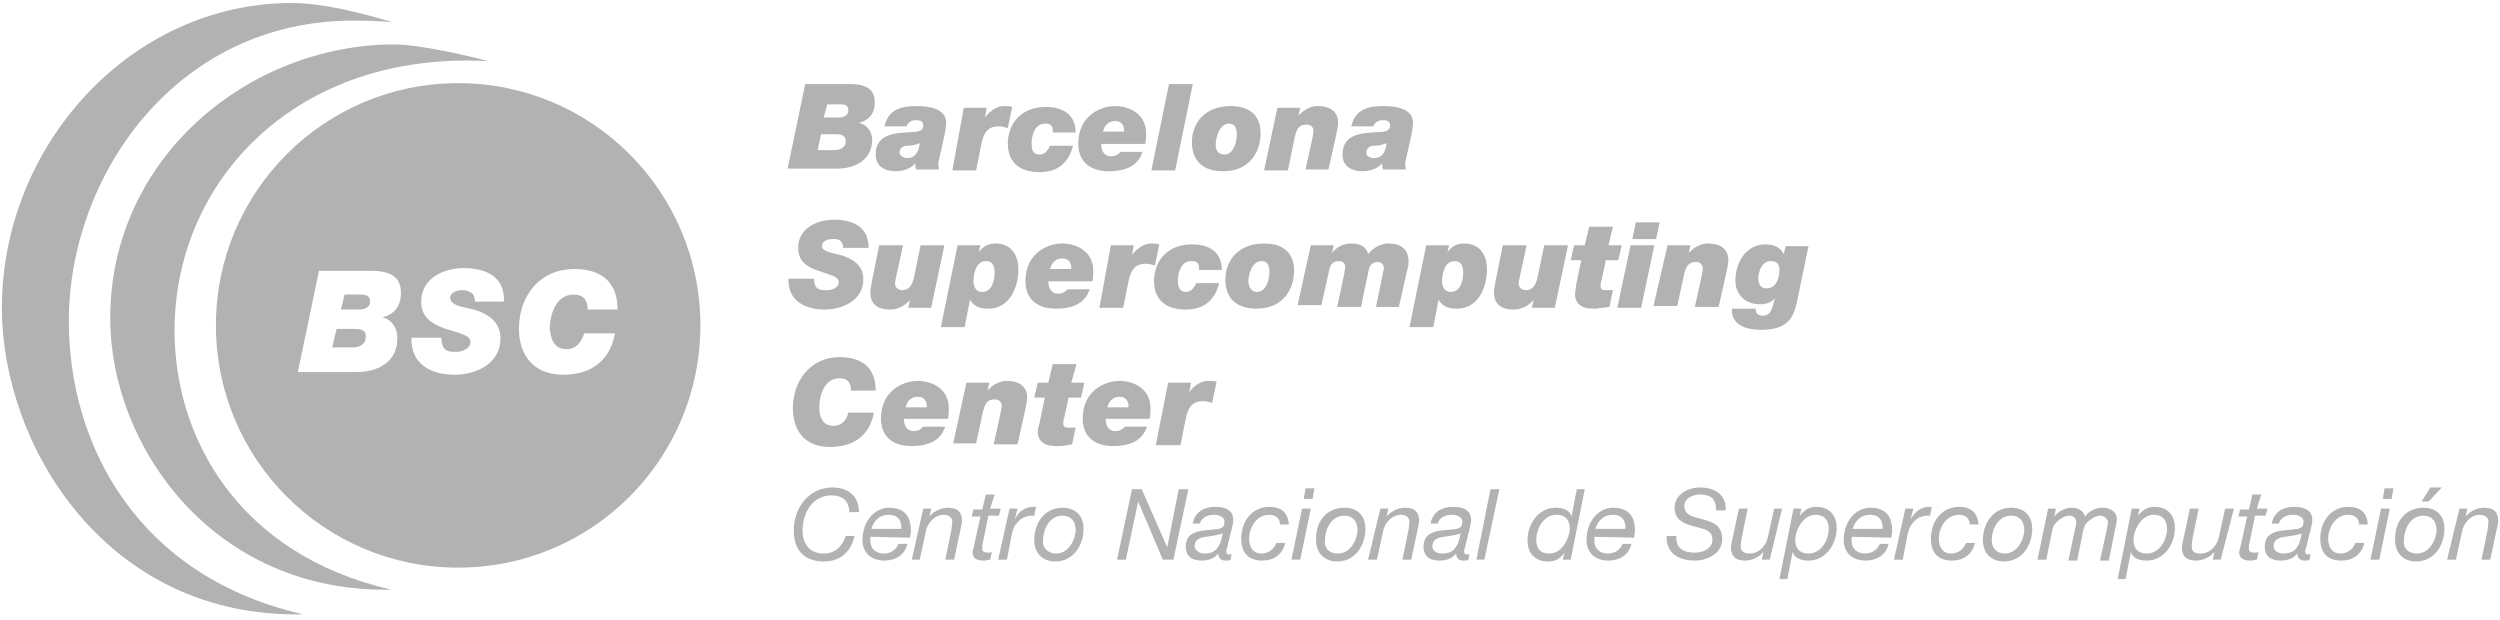 <svg width="351" height="87" viewBox="0 0 351 87" fill="none" xmlns="http://www.w3.org/2000/svg">
<path d="M113.052 11.8H119.235C121.833 11.8 122.822 12.666 122.822 14.397C122.822 15.881 122.08 16.871 120.596 17.242C121.709 17.489 122.451 18.478 122.451 19.591C122.451 22.436 120.101 23.673 117.504 23.673H110.579L113.052 11.8ZM114.783 21.076H117.133C117.751 21.076 118.741 20.828 118.741 19.839C118.741 18.973 118.122 18.849 117.257 18.849H115.278L114.783 21.076ZM115.649 16.5H117.751C118.37 16.5 119.112 16.252 119.112 15.51C119.112 14.768 118.617 14.645 117.999 14.645H116.144L115.649 16.5Z" fill="#B2B2B2"/>
<path d="M124.182 17.736C124.677 15.387 126.532 14.892 128.635 14.892C130.242 14.892 132.839 15.139 132.839 17.242C132.839 18.602 131.726 22.56 131.726 23.054C131.85 23.673 131.726 23.425 131.85 23.796H128.635C128.511 23.549 128.511 23.178 128.511 22.931C127.893 23.673 126.78 24.044 125.79 24.044C124.306 24.044 122.946 23.425 122.946 21.694C122.946 19.344 124.677 18.726 127.151 18.602C128.14 18.479 129.624 18.726 129.624 17.613C129.624 16.994 129.129 16.871 128.635 16.871C128.016 16.871 127.522 17.118 127.274 17.736H124.182V17.736ZM127.398 22.189C128.511 22.189 129.006 21.323 129.129 20.086C128.635 20.334 128.016 20.457 127.398 20.457C126.78 20.457 126.285 20.828 126.285 21.447C126.409 21.941 126.903 22.189 127.398 22.189Z" fill="#B2B2B2"/>
<path d="M135.313 15.139H138.528L138.281 16.5C138.899 15.634 140.012 14.892 140.878 14.892C141.496 14.892 141.744 14.892 142.115 15.016L141.496 17.984C141.125 17.86 140.631 17.736 140.26 17.736C138.899 17.736 138.157 18.355 137.786 20.21L137.044 23.92H133.705L135.313 15.139Z" fill="#B2B2B2"/>
<path d="M147.803 18.479C147.803 18.108 147.803 17.737 147.555 17.613C147.432 17.366 147.061 17.366 146.69 17.366C145.206 17.366 144.835 19.221 144.835 20.086C144.835 20.952 144.958 21.694 145.948 21.694C146.813 21.694 147.184 20.952 147.432 20.457H150.647C150.029 22.931 148.421 24.167 145.948 24.167C142.238 24.167 141.496 21.818 141.496 20.21C141.496 17.242 143.474 15.016 146.813 15.016C149.287 15.016 151.018 16.129 151.018 18.602H147.803V18.479Z" fill="#B2B2B2"/>
<path d="M160.418 21.323C160.17 21.941 159.552 24.044 155.718 24.044C152.626 24.044 151.39 22.312 151.39 20.21C151.39 16.253 154.481 14.892 156.584 14.892C158.562 14.892 160.912 16.005 160.912 18.726C160.912 19.221 160.912 19.715 160.789 20.21H154.605C154.605 21.076 154.976 21.941 155.965 21.941C156.707 21.941 157.078 21.57 157.326 21.323H160.418ZM157.82 18.479C157.82 18.355 157.82 18.231 157.82 18.231C157.82 17.613 157.449 16.994 156.584 16.994C155.718 16.994 155.1 17.489 154.852 18.479H157.82Z" fill="#B2B2B2"/>
<path d="M164.127 11.8H167.466L164.993 23.92H161.654L164.127 11.8Z" fill="#B2B2B2"/>
<path d="M172.784 14.892C175.381 14.892 176.989 16.129 176.989 18.726C176.989 20.952 175.752 24.044 171.671 24.044C169.321 24.044 167.343 22.931 167.343 19.962C167.343 17.242 169.198 14.892 172.784 14.892ZM171.919 21.694C173.279 21.694 173.65 19.715 173.65 18.973C173.65 17.984 173.403 17.366 172.537 17.366C171.177 17.366 170.682 19.344 170.682 20.334C170.682 20.952 170.929 21.694 171.919 21.694Z" fill="#B2B2B2"/>
<path d="M179.339 15.139H182.554L182.307 16.253C182.925 15.51 183.915 14.892 185.028 14.892C186.512 14.892 187.872 15.51 187.872 17.242C187.872 17.613 187.748 18.231 187.625 18.849L186.512 23.796H183.296L184.162 19.839C184.286 19.344 184.409 18.726 184.409 18.355C184.409 17.86 184.038 17.489 183.42 17.489C182.307 17.489 182.06 18.231 181.812 19.097L180.823 23.92H177.484L179.339 15.139Z" fill="#B2B2B2"/>
<path d="M189.727 17.736C190.222 15.387 192.077 14.892 194.179 14.892C195.787 14.892 198.384 15.139 198.384 17.242C198.384 18.602 197.271 22.56 197.271 23.054C197.394 23.673 197.271 23.425 197.394 23.796H194.179C194.055 23.549 194.055 23.178 194.055 22.931C193.437 23.673 192.324 24.044 191.335 24.044C189.851 24.044 188.49 23.425 188.49 21.694C188.49 19.344 190.222 18.726 192.695 18.602C193.684 18.479 195.168 18.726 195.168 17.613C195.168 16.994 194.674 16.871 194.179 16.871C193.561 16.871 193.066 17.118 192.819 17.736H189.727V17.736ZM192.942 22.189C194.055 22.189 194.55 21.323 194.674 20.086C194.179 20.334 193.561 20.457 192.942 20.457C192.324 20.457 191.829 20.828 191.829 21.447C191.829 21.941 192.324 22.189 192.942 22.189Z" fill="#B2B2B2"/>
<path d="M118.37 34.803C118.37 34.308 118.246 34.061 117.999 33.813C117.751 33.566 117.38 33.566 116.886 33.566C116.267 33.566 115.402 33.813 115.402 34.555C115.402 35.421 117.257 35.545 118.37 35.916C120.472 36.658 121.214 37.771 121.214 39.255C121.214 42.099 118.37 43.459 115.773 43.459C113.052 43.459 110.579 42.223 110.702 39.131H114.289C114.289 39.749 114.412 40.244 114.783 40.491C115.154 40.739 115.525 40.739 116.144 40.739C116.886 40.739 117.751 40.368 117.751 39.626C117.751 38.76 116.515 38.636 114.907 38.018C113.423 37.523 112.063 36.781 112.063 34.803C112.063 32.082 114.66 30.845 117.133 30.845C119.73 30.845 121.956 31.835 121.956 34.803H118.37V34.803Z" fill="#B2B2B2"/>
<path d="M130.737 43.212H127.521L127.769 42.099C127.027 42.965 126.037 43.46 124.924 43.46C123.44 43.46 122.204 42.841 122.204 41.11C122.204 40.368 122.451 39.255 123.44 34.432H126.779L125.79 39.008C125.666 39.502 125.666 39.873 125.666 39.873C125.666 40.368 126.161 40.739 126.656 40.739C128.14 40.739 128.263 39.131 128.511 38.018L129.253 34.432H132.592L130.737 43.212Z" fill="#B2B2B2"/>
<path d="M134.446 34.432H137.662L137.414 35.421C138.033 34.556 138.775 34.185 139.764 34.185C142.238 34.185 142.98 36.163 142.98 37.771C142.98 40.368 141.743 43.336 138.775 43.336C137.785 43.336 136.92 43.212 136.178 42.099L135.436 45.933H132.097L134.446 34.432ZM139.641 38.266C139.641 37.4 139.393 36.658 138.404 36.658C136.92 36.658 136.672 38.76 136.672 39.502C136.672 39.873 136.796 40.986 137.909 40.986C139.27 40.986 139.641 39.379 139.641 38.266Z" fill="#B2B2B2"/>
<path d="M152.998 40.615C152.75 41.234 152.132 43.336 148.298 43.336C145.206 43.336 143.97 41.605 143.97 39.502C143.97 35.545 147.061 34.185 149.164 34.185C151.143 34.185 153.492 35.298 153.492 38.018C153.492 38.513 153.492 39.008 153.369 39.502H147.185C147.185 40.368 147.556 41.234 148.546 41.234C149.288 41.234 149.659 40.863 149.906 40.615H152.998ZM150.401 37.771C150.401 37.647 150.401 37.524 150.401 37.524C150.401 36.905 150.03 36.287 149.164 36.287C148.298 36.287 147.68 36.782 147.432 37.771H150.401Z" fill="#B2B2B2"/>
<path d="M155.965 34.432H159.181L158.933 35.792C159.552 34.927 160.665 34.185 161.53 34.185C162.025 34.185 162.396 34.185 162.767 34.308L162.149 37.276C161.778 37.153 161.283 37.029 160.912 37.029C159.552 37.029 158.81 37.647 158.439 39.502L157.697 43.212H154.357L155.965 34.432Z" fill="#B2B2B2"/>
<path d="M168.333 37.771C168.333 37.4 168.333 37.029 168.085 36.905C167.962 36.658 167.591 36.658 167.22 36.658C165.735 36.658 165.364 38.513 165.364 39.379C165.364 40.244 165.612 40.986 166.477 40.986C167.343 40.986 167.714 40.244 167.962 39.75H171.177C170.559 42.223 168.951 43.46 166.477 43.46C162.767 43.46 162.025 41.11 162.025 39.502C162.025 36.534 164.004 34.308 167.343 34.308C169.817 34.308 171.548 35.421 171.548 37.895H168.333V37.771Z" fill="#B2B2B2"/>
<path d="M177.484 34.185C180.081 34.185 181.689 35.421 181.689 38.018C181.689 40.244 180.452 43.336 176.371 43.336C174.021 43.336 172.042 42.223 172.042 39.255C172.042 36.534 173.898 34.185 177.484 34.185ZM176.495 40.986C177.855 40.986 178.226 39.008 178.226 38.266C178.226 37.276 177.979 36.658 177.113 36.658C175.753 36.658 175.258 38.637 175.258 39.626C175.382 40.244 175.629 40.986 176.495 40.986Z" fill="#B2B2B2"/>
<path d="M184.038 34.432H187.254L187.006 35.545C187.625 34.679 188.614 34.185 189.727 34.185C190.84 34.185 191.829 34.556 192.077 35.669C192.819 34.803 193.808 34.185 194.921 34.185C196.652 34.185 197.765 34.927 197.765 36.782C197.765 37.153 197.642 37.771 197.518 38.142L196.405 43.089H193.19L194.055 38.884C194.055 38.76 194.303 37.895 194.303 37.647C194.303 37.153 193.932 36.782 193.437 36.782C192.819 36.782 192.324 37.153 192.2 37.771L191.087 43.089H187.748L188.738 38.389C188.738 38.142 188.861 37.771 188.861 37.524C188.861 37.029 188.614 36.658 187.996 36.658C187.13 36.658 186.759 37.153 186.635 37.895L185.522 42.841H182.183L184.038 34.432Z" fill="#B2B2B2"/>
<path d="M200.239 34.432H203.455L203.207 35.421C203.826 34.556 204.568 34.185 205.557 34.185C208.031 34.185 208.773 36.163 208.773 37.771C208.773 40.368 207.536 43.336 204.568 43.336C203.578 43.336 202.713 43.212 201.971 42.099L201.229 45.933H197.89L200.239 34.432ZM205.433 38.266C205.433 37.4 205.186 36.658 204.197 36.658C202.713 36.658 202.465 38.76 202.465 39.502C202.465 39.873 202.589 40.986 203.702 40.986C205.062 40.986 205.433 39.379 205.433 38.266Z" fill="#B2B2B2"/>
<path d="M218.295 43.212H215.08L215.327 42.099C214.585 42.965 213.595 43.46 212.482 43.46C210.998 43.46 209.762 42.841 209.762 41.11C209.762 40.368 210.009 39.255 210.998 34.432H214.338L213.348 39.008C213.224 39.502 213.224 39.873 213.224 39.873C213.224 40.368 213.719 40.739 214.214 40.739C215.698 40.739 215.822 39.131 216.069 38.018L216.811 34.432H220.15L218.295 43.212Z" fill="#B2B2B2"/>
<path d="M225.838 34.432H227.693L227.199 36.534H225.467L224.849 39.379C224.725 39.626 224.725 39.997 224.725 40.244C224.725 40.492 224.849 40.739 225.344 40.739C225.838 40.739 226.209 40.739 226.457 40.739L225.962 43.089C225.344 43.212 224.725 43.212 224.107 43.336C223.365 43.336 222.623 43.336 222.005 42.965C221.386 42.594 221.139 41.976 221.139 41.357C221.139 40.863 221.263 40.615 221.263 40.121L222.005 36.534H220.521L221.015 34.432H222.499L223.118 31.835H226.457L225.838 34.432Z" fill="#B2B2B2"/>
<path d="M228.93 34.432H232.269L230.414 43.212H227.075L228.93 34.432ZM232.517 33.566H229.178L229.672 31.216H233.011L232.517 33.566Z" fill="#B2B2B2"/>
<path d="M234.124 34.432H237.34L237.092 35.545C237.711 34.803 238.7 34.185 239.813 34.185C241.297 34.185 242.657 34.803 242.657 36.534C242.657 36.905 242.534 37.524 242.41 38.142L241.297 43.089H237.958L238.824 39.131C238.947 38.637 239.071 38.018 239.071 37.647C239.071 37.153 238.7 36.782 238.082 36.782C236.969 36.782 236.721 37.524 236.474 38.389L235.485 42.965H232.146L234.124 34.432Z" fill="#B2B2B2"/>
<path d="M252.428 41.728C251.933 44.202 251.438 46.304 247.233 46.304C246.244 46.304 243.029 46.18 243.152 43.336H246.491C246.491 43.707 246.615 43.954 246.739 44.078C246.862 44.202 247.233 44.325 247.481 44.325C248.47 44.325 248.718 43.583 248.965 42.718L249.212 41.852C248.718 42.47 247.976 42.718 247.11 42.718C245.007 42.718 243.647 41.357 243.647 39.379C243.647 36.905 245.131 34.308 247.852 34.308C248.965 34.308 249.954 34.679 250.449 35.669L250.696 34.555H253.912L252.428 41.728ZM246.862 39.131C246.862 39.873 247.234 40.492 247.976 40.492C249.583 40.492 249.831 38.636 249.831 38.018C249.831 37.523 249.831 36.658 248.594 36.658C247.357 36.658 246.862 38.142 246.862 39.131Z" fill="#B2B2B2"/>
<path d="M122.698 57.929C122.451 59.166 121.585 62.752 116.515 62.752C113.052 62.752 111.321 60.526 111.321 57.311C111.321 53.477 113.794 50.138 117.875 50.138C120.596 50.138 122.946 51.251 122.946 54.837H119.483C119.483 53.724 118.988 53.106 117.875 53.106C115.773 53.106 115.031 55.456 115.031 57.187C115.031 58.176 115.278 59.784 117.01 59.784C118.123 59.784 118.865 59.042 119.112 57.929H122.698Z" fill="#B2B2B2"/>
<path d="M132.715 59.908C132.468 60.526 131.85 62.628 128.016 62.628C124.924 62.628 123.688 60.897 123.688 58.795C123.688 54.837 126.779 53.477 128.882 53.477C130.86 53.477 133.21 54.59 133.21 57.311C133.21 57.805 133.21 58.3 133.086 58.795H126.903C126.903 59.66 127.274 60.526 128.263 60.526C129.005 60.526 129.376 60.155 129.624 59.908H132.715V59.908ZM130.118 57.187C130.118 57.063 130.118 56.94 130.118 56.94C130.118 56.321 129.747 55.703 128.882 55.703C128.016 55.703 127.398 56.197 127.15 57.187H130.118Z" fill="#B2B2B2"/>
<path d="M135.683 53.724H138.899L138.651 54.837C139.27 54.095 140.259 53.477 141.372 53.477C142.856 53.477 144.216 54.095 144.216 55.827C144.216 56.197 144.093 56.816 143.969 57.434L142.856 62.381H139.517L140.383 58.424C140.506 57.929 140.63 57.311 140.63 56.94C140.63 56.445 140.259 56.074 139.641 56.074C138.528 56.074 138.28 56.816 138.033 57.682L137.044 62.257H133.828L135.683 53.724Z" fill="#B2B2B2"/>
<path d="M150.4 53.724H152.255L151.761 55.827H150.029L149.411 58.671C149.287 58.919 149.287 59.29 149.287 59.537C149.287 59.784 149.411 60.032 149.905 60.032C150.4 60.032 150.771 60.032 151.019 60.032L150.524 62.381C149.905 62.505 149.287 62.629 148.669 62.629C147.927 62.629 147.185 62.629 146.566 62.258C145.948 61.887 145.701 61.268 145.701 60.65C145.701 60.155 145.824 59.908 145.948 59.413L146.69 55.827H145.206L145.701 53.724H147.185L147.803 51.127H151.142L150.4 53.724Z" fill="#B2B2B2"/>
<path d="M161.036 59.908C160.788 60.526 160.17 62.628 156.336 62.628C153.245 62.628 152.008 60.897 152.008 58.795C152.008 54.837 155.1 53.477 157.202 53.477C159.181 53.477 161.53 54.59 161.53 57.311C161.53 57.805 161.53 58.3 161.407 58.795H155.223C155.223 59.66 155.594 60.526 156.584 60.526C157.326 60.526 157.697 60.155 157.944 59.908H161.036V59.908ZM158.439 57.187C158.439 57.063 158.439 56.94 158.439 56.94C158.439 56.321 158.068 55.703 157.202 55.703C156.336 55.703 155.718 56.197 155.471 57.187H158.439Z" fill="#B2B2B2"/>
<path d="M164.004 53.724H167.219L166.972 55.084C167.59 54.095 168.703 53.477 169.569 53.477C170.064 53.477 170.435 53.477 170.806 53.6L170.187 56.569C169.816 56.445 169.322 56.321 168.951 56.321C167.59 56.321 166.848 56.94 166.477 58.795L165.735 62.505H162.272L164.004 53.724Z" fill="#B2B2B2"/>
<path d="M119.978 75.243C119.483 77.469 117.999 78.829 115.65 78.829C112.929 78.829 111.445 77.222 111.445 74.501C111.445 71.285 113.547 68.441 116.886 68.441C118.989 68.441 120.596 69.554 120.596 71.904H119.236C119.236 70.296 118.247 69.554 116.763 69.554C114.042 69.554 112.682 72.027 112.682 74.501C112.682 76.356 113.671 77.716 115.65 77.716C117.257 77.716 118.247 76.727 118.741 75.243H119.978Z" fill="#B2B2B2"/>
<path d="M122.203 75.367C122.203 75.614 122.203 75.737 122.203 75.985C122.203 77.098 123.069 77.716 124.058 77.716C125.048 77.716 125.79 77.222 126.161 76.356H127.397C127.026 77.964 125.666 78.706 124.182 78.706C121.832 78.706 121.09 77.098 121.09 75.861C121.09 73.14 122.822 71.285 124.8 71.285C126.903 71.285 127.892 72.398 127.892 74.501C127.892 74.872 127.768 75.243 127.768 75.49L122.203 75.367ZM126.532 74.254C126.655 73.264 126.161 72.275 124.8 72.275C123.44 72.275 122.698 73.14 122.327 74.254H126.532Z" fill="#B2B2B2"/>
<path d="M129.624 71.409H130.737L130.49 72.522C131.108 71.78 132.098 71.285 133.087 71.285C134.447 71.285 135.066 71.904 135.066 73.14C135.066 73.388 134.942 74.006 134.818 74.501L133.953 78.582H132.716L133.582 74.377C133.582 74.13 133.705 73.511 133.705 73.264C133.705 72.646 133.211 72.275 132.469 72.275C131.85 72.275 131.108 72.646 130.737 73.14C130.366 73.511 130.119 74.006 129.995 74.624L129.13 78.582H128.017L129.624 71.409Z" fill="#B2B2B2"/>
<path d="M139.022 71.409H140.506L140.259 72.398H138.775L137.909 76.603C137.909 76.727 137.909 76.851 137.909 77.098C137.909 77.469 138.28 77.593 138.651 77.593C138.899 77.593 139.146 77.593 139.27 77.469L139.022 78.582C138.775 78.582 138.528 78.706 138.157 78.706C137.291 78.706 136.549 78.458 136.549 77.593C136.549 77.345 136.549 77.222 136.673 76.974L137.662 72.522H136.425L136.673 71.533H137.909L138.404 69.43H139.641L139.022 71.409Z" fill="#B2B2B2"/>
<path d="M141.743 71.409H142.856L142.485 72.893C142.98 71.904 143.846 71.162 145.083 71.162C145.206 71.162 145.33 71.162 145.454 71.162L145.206 72.398C145.083 72.398 144.959 72.398 144.835 72.398C144.588 72.398 144.464 72.398 144.093 72.522C143.475 72.646 142.98 73.14 142.609 73.635C142.238 74.13 142.114 74.748 141.991 75.366L141.372 78.582H140.136L141.743 71.409Z" fill="#B2B2B2"/>
<path d="M149.163 71.285C151.019 71.285 152.132 72.398 152.132 74.254C152.132 76.603 150.648 78.829 148.174 78.829C146.319 78.829 145.206 77.593 145.206 75.861C145.206 73.388 146.69 71.285 149.163 71.285ZM148.298 77.716C150.029 77.716 151.019 75.737 151.019 74.377C151.019 73.264 150.4 72.398 149.163 72.398C147.308 72.398 146.443 74.377 146.443 75.861C146.319 76.85 147.061 77.716 148.298 77.716Z" fill="#B2B2B2"/>
<path d="M158.933 68.688H160.294L163.88 76.85L165.488 68.688H166.848L164.746 78.582H163.262L159.799 70.42L158.068 78.582H156.831L158.933 68.688Z" fill="#B2B2B2"/>
<path d="M167.467 73.511C167.714 71.904 169.075 71.162 170.559 71.162C171.919 71.162 173.156 71.533 173.156 73.017C173.156 73.388 173.032 73.882 172.908 74.377L172.414 76.356C172.414 76.603 172.166 77.098 172.166 77.345C172.166 77.716 172.29 77.84 172.537 77.84C172.661 77.84 172.785 77.84 172.908 77.716L172.785 78.582C172.661 78.706 172.29 78.706 172.043 78.706C171.424 78.706 171.053 78.334 171.053 77.716C170.559 78.334 169.817 78.706 168.704 78.706C167.467 78.706 166.478 78.211 166.478 76.727C166.478 74.624 168.456 74.501 170.064 74.377C171.301 74.253 171.919 74.253 171.919 73.264C171.919 72.522 171.053 72.275 170.435 72.275C169.569 72.275 168.704 72.646 168.456 73.511H167.467V73.511ZM169.075 77.716C169.94 77.716 170.682 77.469 171.053 76.727C171.424 76.232 171.548 75.49 171.672 74.872C171.177 75.119 170.188 75.243 169.322 75.366C168.456 75.49 167.714 75.737 167.714 76.727C167.838 77.345 168.456 77.716 169.075 77.716Z" fill="#B2B2B2"/>
<path d="M179.71 73.635C179.71 72.769 179.091 72.275 178.225 72.275C176.37 72.275 175.381 74.13 175.381 75.614C175.381 76.727 175.876 77.716 177.112 77.716C178.102 77.716 178.844 77.098 179.215 76.232H180.452C180.081 77.84 178.844 78.706 177.236 78.706C175.257 78.706 174.268 77.592 174.268 75.614C174.268 73.388 175.628 71.162 178.225 71.162C179.833 71.162 180.823 71.904 180.946 73.635H179.71Z" fill="#B2B2B2"/>
<path d="M182.802 71.409H184.039L182.555 78.581H181.318L182.802 71.409ZM184.286 70.048H183.049L183.297 68.564H184.533L184.286 70.048Z" fill="#B2B2B2"/>
<path d="M188.738 71.285C190.593 71.285 191.706 72.398 191.706 74.254C191.706 76.603 190.222 78.829 187.748 78.829C185.893 78.829 184.78 77.593 184.78 75.861C184.656 73.388 186.14 71.285 188.738 71.285ZM187.872 77.716C189.603 77.716 190.593 75.737 190.593 74.377C190.593 73.264 189.974 72.398 188.738 72.398C186.882 72.398 186.017 74.377 186.017 75.861C185.893 76.85 186.511 77.716 187.872 77.716Z" fill="#B2B2B2"/>
<path d="M193.808 71.409H194.921L194.674 72.522C195.292 71.78 196.281 71.285 197.271 71.285C198.631 71.285 199.249 71.904 199.249 73.14C199.249 73.388 199.126 74.006 199.002 74.501L198.136 78.582H196.9L197.765 74.377C197.765 74.13 197.889 73.511 197.889 73.264C197.889 72.646 197.394 72.275 196.652 72.275C196.034 72.275 195.292 72.646 194.921 73.14C194.55 73.511 194.303 74.006 194.179 74.624L193.313 78.582H192.077L193.808 71.409Z" fill="#B2B2B2"/>
<path d="M200.858 73.511C201.105 71.904 202.465 71.162 203.949 71.162C205.31 71.162 206.546 71.533 206.546 73.017C206.546 73.388 206.423 73.882 206.299 74.377L205.804 76.356C205.804 76.603 205.557 77.098 205.557 77.345C205.557 77.716 205.681 77.84 205.928 77.84C206.052 77.84 206.175 77.84 206.299 77.716L206.175 78.582C206.052 78.706 205.681 78.706 205.433 78.706C204.815 78.706 204.444 78.334 204.444 77.716C203.949 78.334 203.207 78.706 202.094 78.706C200.858 78.706 199.868 78.211 199.868 76.727C199.868 74.624 201.847 74.501 203.455 74.377C204.691 74.253 205.31 74.253 205.31 73.264C205.31 72.522 204.444 72.275 203.826 72.275C202.96 72.275 202.094 72.646 201.847 73.511H200.858V73.511ZM202.465 77.716C203.331 77.716 204.073 77.469 204.444 76.727C204.815 76.232 204.939 75.49 205.062 74.872C204.568 75.119 203.578 75.243 202.713 75.366C201.847 75.49 201.105 75.737 201.105 76.727C201.105 77.345 201.723 77.716 202.465 77.716Z" fill="#B2B2B2"/>
<path d="M209.267 68.688H210.504L208.402 78.582H207.289L209.267 68.688Z" fill="#B2B2B2"/>
<path d="M220.521 78.582H219.408L219.655 77.592C218.913 78.582 218.295 78.829 217.305 78.829C215.45 78.829 214.461 77.592 214.461 75.861C214.461 73.635 215.945 71.285 218.418 71.285C219.284 71.285 220.397 71.533 220.644 72.522L221.386 68.688H222.499L220.521 78.582ZM217.553 77.716C219.284 77.716 220.397 75.614 220.397 74.13C220.397 73.017 219.779 72.275 218.542 72.275C216.687 72.275 215.698 74.253 215.698 75.737C215.698 76.974 216.192 77.716 217.553 77.716Z" fill="#B2B2B2"/>
<path d="M223.86 75.367C223.86 75.614 223.86 75.737 223.86 75.985C223.86 77.098 224.726 77.716 225.715 77.716C226.705 77.716 227.447 77.222 227.818 76.356H229.054C228.683 77.964 227.323 78.706 225.839 78.706C223.489 78.706 222.747 77.098 222.747 75.861C222.747 73.14 224.478 71.285 226.457 71.285C228.56 71.285 229.549 72.398 229.549 74.501C229.549 74.872 229.425 75.243 229.425 75.49L223.86 75.367ZM228.189 74.254C228.312 73.264 227.818 72.275 226.457 72.275C225.097 72.275 224.355 73.14 223.984 74.254H228.189Z" fill="#B2B2B2"/>
<path d="M240.926 71.533C240.926 69.925 240.06 69.43 238.7 69.43C237.71 69.43 236.474 69.925 236.474 71.038C236.474 72.027 237.216 72.398 238.081 72.646L239.442 73.017C240.679 73.388 241.792 73.882 241.792 75.737C241.792 77.716 239.689 78.706 237.958 78.706C235.608 78.706 233.877 77.593 234 75.243H235.361C235.237 76.974 236.35 77.593 237.958 77.593C239.194 77.593 240.431 76.974 240.431 75.737C240.431 74.748 239.689 74.377 238.7 74.13L237.339 73.759C236.103 73.388 235.113 72.769 235.113 71.285C235.113 69.43 236.968 68.441 238.7 68.441C240.679 68.441 242.41 69.43 242.286 71.656H240.926V71.533Z" fill="#B2B2B2"/>
<path d="M248.47 78.582H247.357L247.604 77.469C246.986 78.211 245.996 78.705 245.007 78.705C243.647 78.705 243.028 78.087 243.028 76.85C243.028 76.479 243.152 75.985 243.276 75.49L244.141 71.409H245.378L244.512 75.614C244.512 75.861 244.389 76.479 244.389 76.727C244.389 77.469 245.007 77.716 245.625 77.716C246.986 77.716 247.975 76.603 248.222 75.366L249.088 71.409H250.201L248.47 78.582Z" fill="#B2B2B2"/>
<path d="M251.809 71.409H252.922L252.675 72.398C253.417 71.533 254.035 71.162 255.025 71.162C256.88 71.162 257.869 72.398 257.869 74.13C257.869 76.356 256.385 78.706 253.912 78.706C253.046 78.706 251.933 78.458 251.686 77.469L250.944 81.302H249.831L251.809 71.409ZM254.901 72.275C253.17 72.275 252.057 74.377 252.057 75.861C252.057 76.974 252.675 77.716 253.912 77.716C255.767 77.716 256.756 75.737 256.756 74.253C256.756 73.017 256.138 72.275 254.901 72.275Z" fill="#B2B2B2"/>
<path d="M259.971 75.367C259.971 75.614 259.971 75.737 259.971 75.985C259.971 77.098 260.837 77.716 261.826 77.716C262.815 77.716 263.557 77.222 263.928 76.356H265.165C264.794 77.964 263.434 78.706 261.95 78.706C259.6 78.706 258.858 77.098 258.858 75.861C258.858 73.14 260.589 71.285 262.568 71.285C264.67 71.285 265.66 72.398 265.66 74.501C265.66 74.872 265.536 75.243 265.536 75.49L259.971 75.367ZM264.299 74.254C264.423 73.264 263.928 72.275 262.568 72.275C261.208 72.275 260.466 73.14 260.095 74.254H264.299Z" fill="#B2B2B2"/>
<path d="M267.515 71.409H268.628L268.257 72.893C268.876 71.904 269.618 71.162 270.854 71.162C270.978 71.162 271.102 71.162 271.226 71.162L270.978 72.398C270.854 72.398 270.731 72.398 270.607 72.398C270.36 72.398 270.236 72.398 269.865 72.522C269.247 72.646 268.752 73.14 268.381 73.635C268.01 74.13 267.886 74.748 267.763 75.366L267.144 78.582H265.908L267.515 71.409Z" fill="#B2B2B2"/>
<path d="M276.543 73.635C276.543 72.769 275.924 72.275 275.058 72.275C273.203 72.275 272.214 74.13 272.214 75.614C272.214 76.727 272.709 77.716 273.945 77.716C274.935 77.716 275.677 77.098 276.048 76.232H277.285C276.914 77.84 275.677 78.706 274.069 78.706C272.09 78.706 271.101 77.592 271.101 75.614C271.101 73.388 272.461 71.162 275.058 71.162C276.666 71.162 277.656 71.904 277.779 73.635H276.543Z" fill="#B2B2B2"/>
<path d="M282.356 71.285C284.211 71.285 285.324 72.398 285.324 74.254C285.324 76.603 283.84 78.829 281.367 78.829C279.511 78.829 278.398 77.593 278.398 75.861C278.398 73.388 279.882 71.285 282.356 71.285ZM281.49 77.716C283.222 77.716 284.211 75.737 284.211 74.377C284.211 73.264 283.593 72.398 282.356 72.398C280.501 72.398 279.635 74.377 279.635 75.861C279.635 76.85 280.253 77.716 281.49 77.716Z" fill="#B2B2B2"/>
<path d="M287.549 71.409H288.662L288.415 72.522C289.033 71.78 289.899 71.285 290.889 71.285C291.754 71.285 292.496 71.656 292.744 72.522C293.238 71.78 294.228 71.285 295.217 71.285C296.206 71.285 297.196 71.78 297.196 72.893C297.196 73.264 297.072 73.882 296.948 74.377L296.083 78.706H294.846L295.835 74.13C295.835 73.882 295.959 73.511 295.959 73.388C295.959 72.893 295.464 72.398 294.846 72.398C294.228 72.398 293.486 72.893 292.991 73.388C292.62 73.759 292.496 74.377 292.373 74.996L291.631 78.706H290.394L291.26 74.624C291.383 74.13 291.507 73.511 291.507 73.388C291.507 72.769 291.136 72.398 290.518 72.398C289.899 72.398 289.157 72.893 288.786 73.264C288.291 73.759 288.168 74.13 288.044 74.872L287.302 78.582H286.065L287.549 71.409Z" fill="#B2B2B2"/>
<path d="M299.298 71.409H300.411L300.164 72.398C300.906 71.533 301.524 71.162 302.513 71.162C304.368 71.162 305.358 72.398 305.358 74.13C305.358 76.356 303.874 78.706 301.4 78.706C300.535 78.706 299.422 78.458 299.174 77.469L298.432 81.302H297.319L299.298 71.409ZM302.39 72.275C300.658 72.275 299.545 74.377 299.545 75.861C299.545 76.974 300.164 77.716 301.4 77.716C303.255 77.716 304.245 75.737 304.245 74.253C304.245 73.017 303.626 72.275 302.39 72.275Z" fill="#B2B2B2"/>
<path d="M311.788 78.582H310.675L310.922 77.469C310.304 78.211 309.315 78.705 308.325 78.705C306.965 78.705 306.347 78.087 306.347 76.85C306.347 76.479 306.47 75.985 306.594 75.49L307.46 71.409H308.696L307.831 75.614C307.831 75.861 307.707 76.479 307.707 76.727C307.707 77.469 308.202 77.716 308.944 77.716C310.304 77.716 311.293 76.603 311.541 75.366L312.406 71.409H313.643L311.788 78.582Z" fill="#B2B2B2"/>
<path d="M316.86 71.409H318.344L318.096 72.398H316.612L315.747 76.603C315.747 76.727 315.747 76.851 315.747 77.098C315.747 77.469 316.118 77.593 316.489 77.593C316.736 77.593 316.983 77.593 317.107 77.469L316.86 78.582C316.612 78.582 316.365 78.706 315.994 78.706C315.128 78.706 314.386 78.458 314.386 77.593C314.386 77.345 314.386 77.222 314.51 76.974L315.499 72.522H314.263L314.51 71.533H315.747L316.241 69.43H317.478L316.86 71.409Z" fill="#B2B2B2"/>
<path d="M318.962 73.511C319.209 71.904 320.569 71.162 322.053 71.162C323.414 71.162 324.65 71.533 324.65 73.017C324.65 73.388 324.527 73.882 324.403 74.377L323.908 76.356C323.908 76.603 323.661 77.098 323.661 77.345C323.661 77.716 323.785 77.84 324.032 77.84C324.156 77.84 324.279 77.84 324.403 77.716L324.279 78.582C324.156 78.706 323.785 78.706 323.537 78.706C322.919 78.706 322.548 78.334 322.548 77.716C322.053 78.334 321.311 78.706 320.198 78.706C318.962 78.706 317.972 78.211 317.972 76.727C317.972 74.624 319.951 74.501 321.559 74.377C322.795 74.253 323.414 74.253 323.414 73.264C323.414 72.522 322.548 72.275 321.93 72.275C321.064 72.275 320.198 72.646 319.951 73.511H318.962V73.511ZM320.569 77.716C321.435 77.716 322.177 77.469 322.548 76.727C322.919 76.232 323.043 75.49 323.166 74.872C322.672 75.119 321.682 75.243 320.817 75.366C319.951 75.49 319.209 75.737 319.209 76.727C319.209 77.345 319.951 77.716 320.569 77.716Z" fill="#B2B2B2"/>
<path d="M331.205 73.635C331.205 72.769 330.587 72.275 329.721 72.275C327.866 72.275 326.877 74.13 326.877 75.614C326.877 76.727 327.371 77.716 328.608 77.716C329.597 77.716 330.339 77.098 330.71 76.232H331.947C331.576 77.84 330.339 78.706 328.732 78.706C326.753 78.706 325.764 77.592 325.764 75.614C325.764 73.388 327.124 71.162 329.721 71.162C331.329 71.162 332.318 71.904 332.442 73.635H331.205Z" fill="#B2B2B2"/>
<path d="M334.297 71.409H335.534L334.05 78.581H332.813L334.297 71.409ZM335.781 70.048H334.544L334.792 68.564H336.028L335.781 70.048Z" fill="#B2B2B2"/>
<path d="M340.233 71.285C342.088 71.285 343.201 72.398 343.201 74.253C343.201 76.603 341.717 78.829 339.243 78.829C337.388 78.829 336.275 77.593 336.275 75.861C336.152 73.388 337.636 71.285 340.233 71.285ZM339.367 77.716C341.098 77.716 342.088 75.737 342.088 74.377C342.088 73.264 341.469 72.398 340.233 72.398C338.378 72.398 337.512 74.377 337.512 75.861C337.388 76.85 338.007 77.716 339.367 77.716ZM341.222 68.441H342.83L340.975 70.42H339.985L341.222 68.441Z" fill="#B2B2B2"/>
<path d="M345.303 71.409H346.416L346.169 72.522C346.787 71.78 347.777 71.285 348.766 71.285C350.126 71.285 350.745 71.904 350.745 73.14C350.745 73.388 350.621 74.006 350.497 74.501L349.632 78.582H348.395L349.261 74.377C349.261 74.13 349.384 73.511 349.384 73.264C349.384 72.646 348.89 72.275 348.148 72.275C347.529 72.275 346.787 72.646 346.416 73.14C346.045 73.511 345.798 74.006 345.674 74.624L344.808 78.582H343.572L345.303 71.409Z" fill="#B2B2B2"/>
<path d="M55.421 6.235C58.76 6.235 65.933 7.843 68.53 8.585C41.57 7.101 24.504 25.404 24.504 46.428C24.504 61.392 33.408 77.84 54.927 82.787C29.945 83.281 15.476 62.628 15.476 44.696C15.476 22.065 35.016 6.235 55.421 6.235Z" fill="#B2B2B2"/>
<path d="M40.952 0.423C45.404 0.423 51.093 1.907 55.174 3.143C53.443 2.896 50.599 2.896 49.609 2.896C24.628 2.896 9.664 24.785 9.664 45.067C9.664 62.505 19.31 80.931 42.56 86.249C15.105 86.868 0.265 62.752 0.265 43.212C0.265 20.457 18.321 0.423 40.952 0.423Z" fill="#B2B2B2"/>
<path d="M49.733 46.18H47.26L46.641 48.778H49.486C50.227 48.778 51.341 48.53 51.341 47.293C51.464 46.304 50.599 46.18 49.733 46.18Z" fill="#B2B2B2"/>
<path d="M64.326 11.677C45.528 11.677 30.316 26.888 30.316 45.686C30.316 64.483 45.528 79.695 64.326 79.695C83.123 79.695 98.335 64.483 98.335 45.686C98.335 26.888 83.123 11.677 64.326 11.677ZM55.792 47.417C55.792 50.88 53.072 52.24 49.98 52.24H41.818L44.786 38.018H52.082C55.174 38.018 56.287 39.131 56.287 41.11C56.287 42.965 55.421 44.078 53.69 44.573C55.05 44.82 55.792 46.18 55.792 47.417ZM66.923 43.583C69.396 44.449 70.262 45.809 70.262 47.541C70.262 51.003 66.923 52.611 63.831 52.611C60.492 52.611 57.647 51.127 57.771 47.417H61.976C61.976 48.159 62.099 48.654 62.471 49.025C62.842 49.396 63.336 49.396 64.078 49.396C64.944 49.396 66.057 48.901 66.057 48.035C66.057 47.046 64.573 46.799 62.594 46.18C60.863 45.562 59.131 44.696 59.131 42.346C59.131 39.131 62.223 37.647 65.067 37.647C68.159 37.647 70.88 38.76 70.756 42.346H66.675C66.675 41.728 66.552 41.357 66.18 41.11C65.809 40.862 65.439 40.739 64.944 40.739C64.202 40.739 63.212 40.986 63.212 41.852C63.336 43.089 65.439 43.089 66.923 43.583ZM79.537 49.025C80.897 49.025 81.639 48.035 82.01 46.799H86.339C86.091 48.283 84.978 52.611 79.042 52.611C74.961 52.611 72.859 49.89 72.859 46.18C72.859 41.605 75.703 37.771 80.65 37.771C83.865 37.771 86.71 39.131 86.71 43.46H82.505C82.505 42.099 81.887 41.357 80.526 41.357C78.053 41.357 77.187 44.202 77.187 46.18C77.311 47.17 77.558 49.025 79.537 49.025Z" fill="#B2B2B2"/>
<path d="M50.599 41.357H48.373L47.878 43.46H50.351C51.093 43.46 51.959 43.212 51.959 42.347C51.959 41.481 51.341 41.357 50.599 41.357Z" fill="#B2B2B2"/>
</svg>
